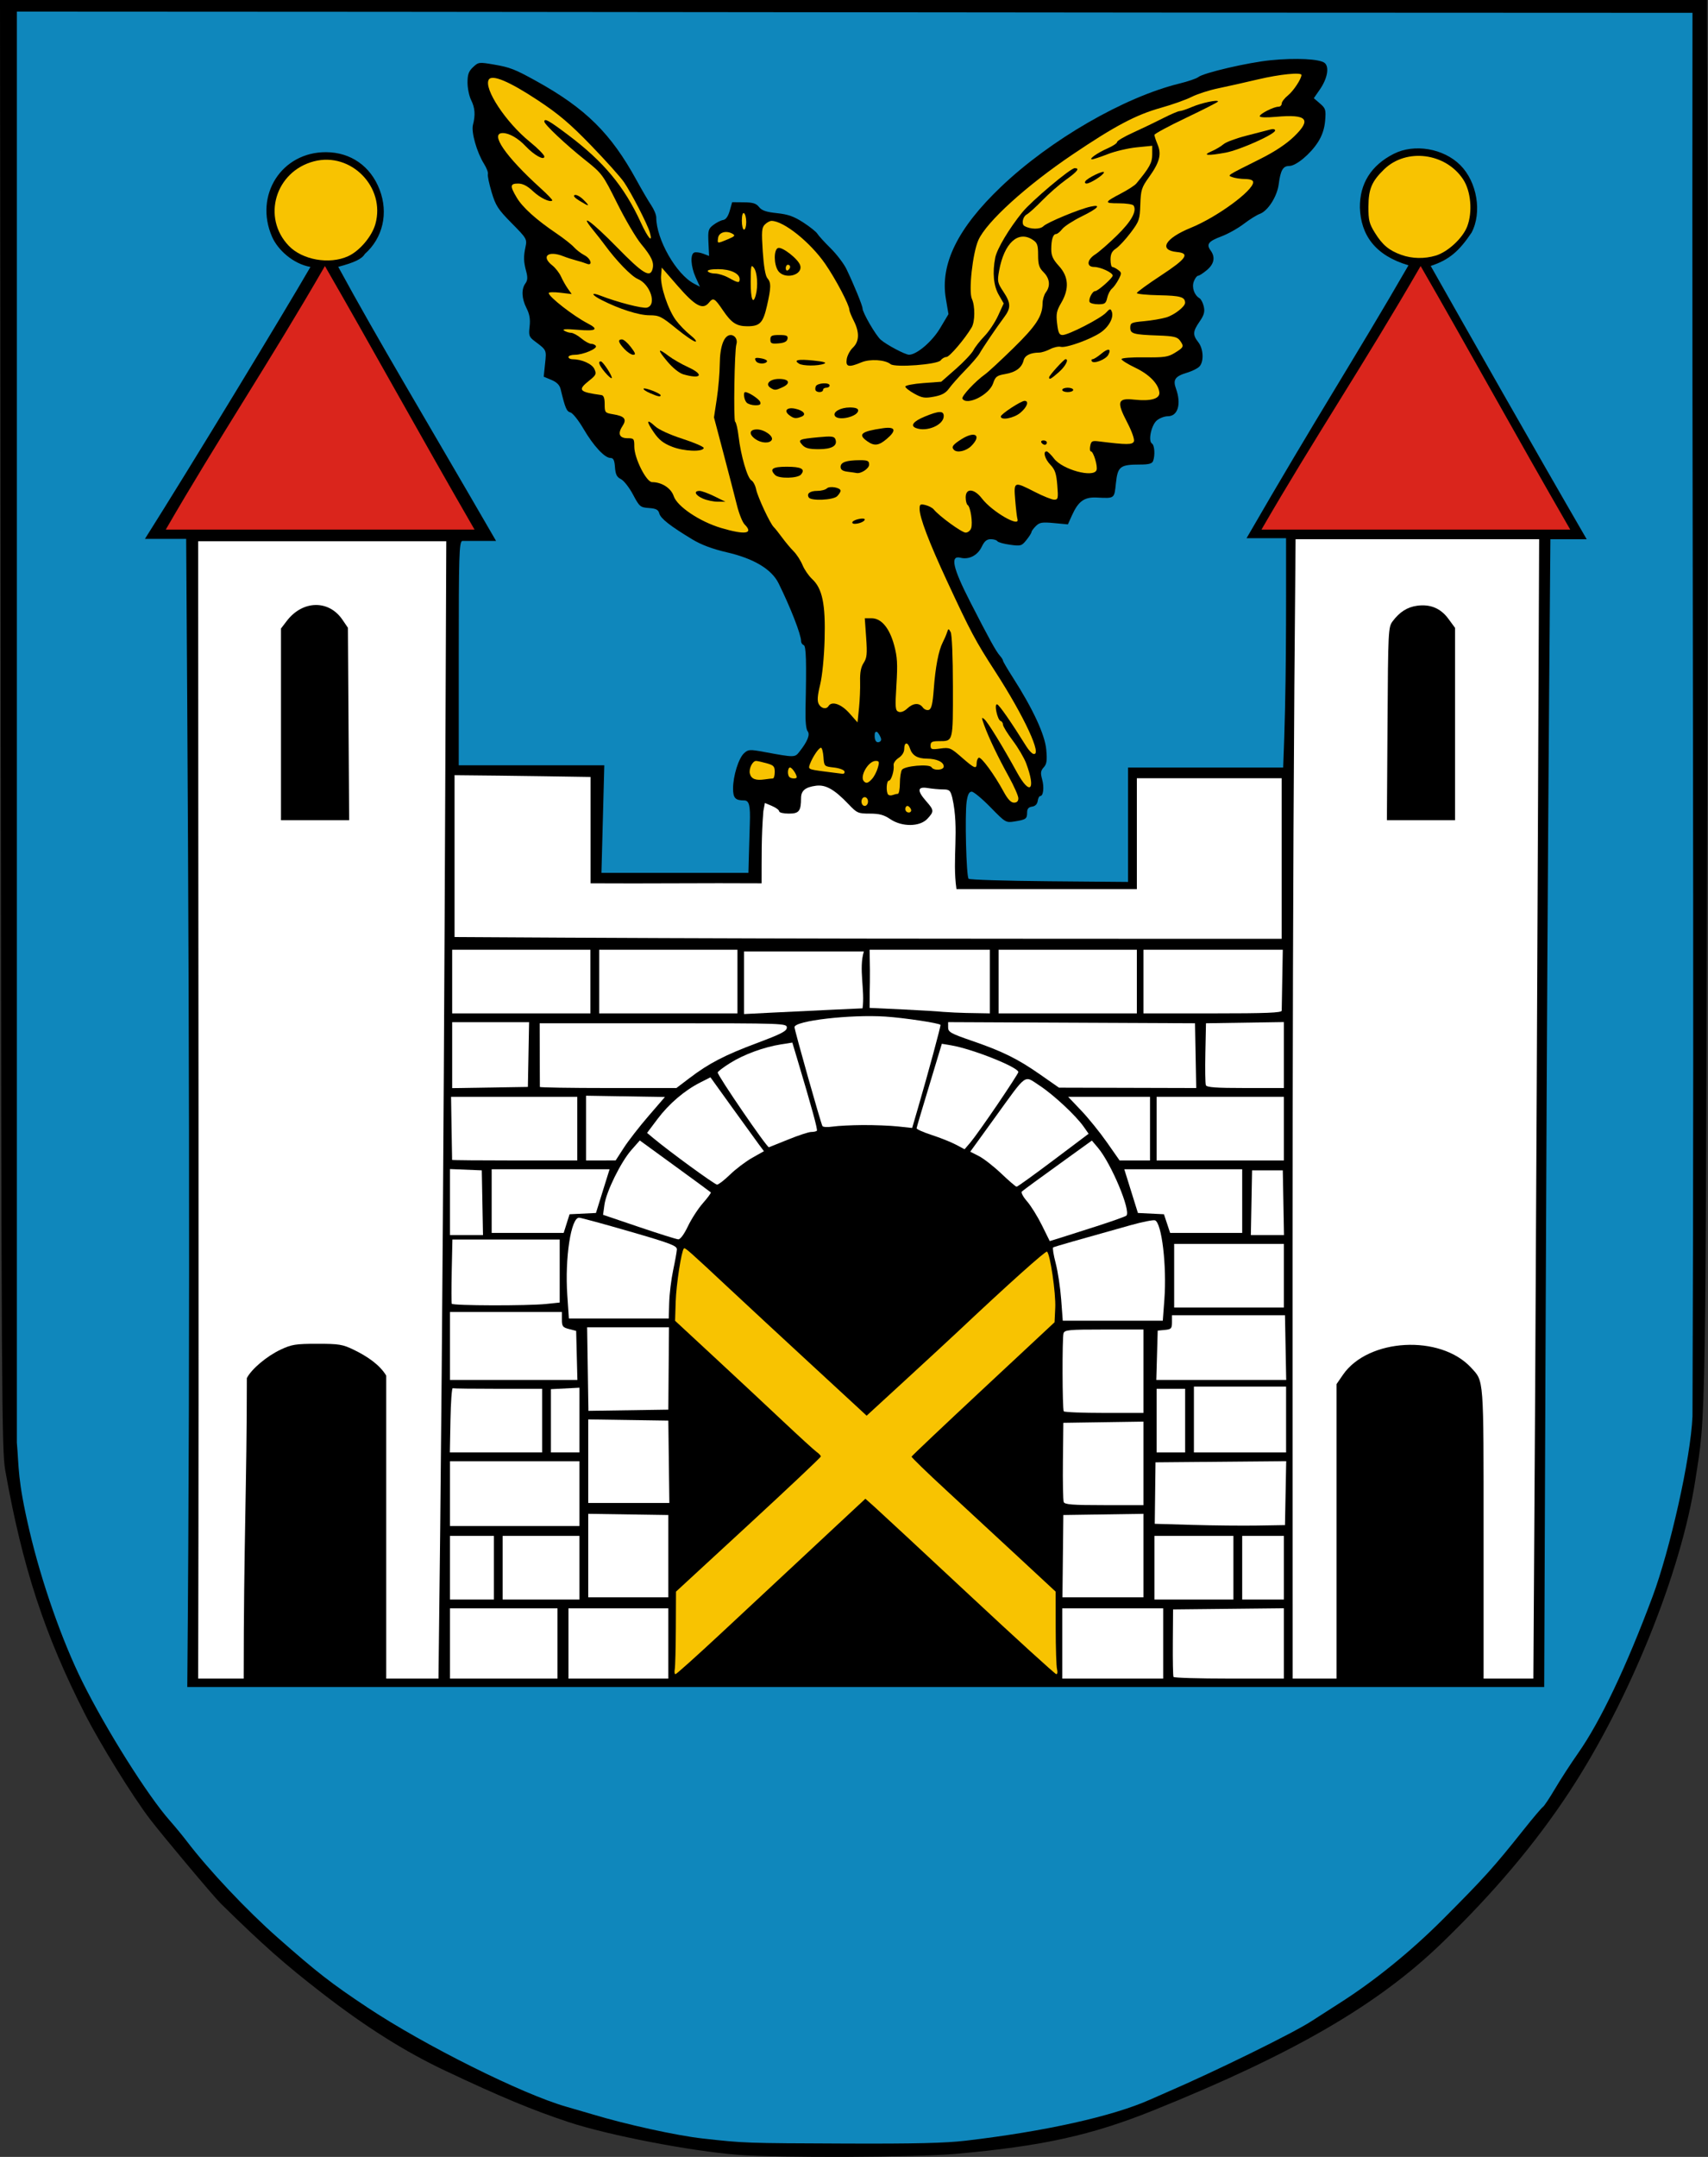 <?xml version="1.0" encoding="UTF-8" standalone="no"?>
<!-- Created with Inkscape (http://www.inkscape.org/) -->

<svg
   xmlns:dc="http://purl.org/dc/elements/1.1/"
   xmlns:cc="http://creativecommons.org/ns#"
   xmlns:rdf="http://www.w3.org/1999/02/22-rdf-syntax-ns#"
   xmlns:svg="http://www.w3.org/2000/svg"
   xmlns="http://www.w3.org/2000/svg"
   version="1.1"
   width="778.303"
   height="982.479"
   id="svg2">
  <rect width="100%" height="100%" fill="#333333" stroke="none"/>
  <defs
     id="defs6" />
  <path
     d="m 336.381,981.538 c -21.658,-1.667 -59.114,-8.897 -77.338,-14.928 -16.361,-5.415 -31.137,-11.564 -56,-23.306 -18.517,-8.745 -36.358,-19.981 -56.5,-35.583 C 129.623,894.614 119.781,885.909 100.612,867.093 97.365,863.906 73.848,835.87 68.218,828.474 60.361,818.151 45.619,794.307 38.715,780.755 20.267,744.537 10.209,713.783 2.364,669.605 c -1.555,-8.759 -1.712,-35.287 -2.026,-340 L 0,0 c 268.682,0 473.271,0 777.869,0 0,57.489 0.816,95.186 0.211,319.642 -0.913,339.137 -0.655,322.753 -5.592,354.79 -6.446,41.828 -30.042,100.17 -57.295,141.666 -15.438,23.505 -34.506,46.105 -58.256,69.045 -29.121,28.128 -67.436,50.357 -131.009,76.01 -28.513,11.505 -51.067,16.474 -90.622,19.963 -18.081,1.595 -80.238,1.86 -98.924,0.422 z"
     id="path3261"
     style="fill:#000000" />
  <path
     d="m 440.043,975.104 c 36.048,-4.218 66.977,-11.104 84,-18.701 2.475,-1.105 5.85,-2.589 7.5,-3.298 21.829,-9.385 57.681,-26.987 66,-32.403 3.3,-2.149 8.925,-5.759 12.5,-8.023 16.073,-10.179 32.792,-23.719 47.541,-38.502 18.795,-18.838 22.992,-23.496 36.804,-40.844 4.204,-5.281 8.102,-9.885 8.661,-10.23 0.559,-0.345 3.056,-4.086 5.549,-8.312 2.493,-4.226 7.218,-11.509 10.5,-16.184 10.167,-14.482 21.993,-39.34 33.928,-71.314 7.818,-20.946 17.404,-62.812 18.208,-82.186 0.903,-225.818 -0.326,-397.755 0,-639.27 -279.588,0 -554.891,-0.549 -763.555,-0.549 0,232.586 0,403.53 0,651.819 1.033,11.615 0.23,16.581 5.71,40 5.519,23.584 14.91,50.372 24.209,69.054 10.893,21.883 29.639,51.656 39.696,63.046 2.38,2.695 5.869,6.925 7.755,9.4 10.046,13.187 27.366,31.56 41.477,44 18.094,15.951 24.345,20.81 41.017,31.882 25.884,17.19 70.497,39.435 90.5,45.126 4.125,1.173 9.525,2.746 12,3.495 15.177,4.591 38.388,9.682 50.065,10.982 19.22,2.139 19.231,2.139 65.435,2.316 31.369,0.12 45.164,-0.209 54.5,-1.302 z"
     id="path3259"
     style="fill:#0f87bc;fill-opacity:1" />
  <path
     d="m 85.34,768.45 c 1.48,-168.093 0.791,-333.469 -0.503,-522.979 -7.207,0 -11.105,0 -18.794,0 20.907,-33.072 63.589,-103.384 75.415,-123.866 -7.978,-1.446 -14.897,-7.82 -17.489,-13.754 -8.263,-18.918 4.356,-38.651 24.643,-38.535 11.245,0.064 20.285,6.404 24.376,17.096 4.09,10.689 1.485,21.984 -6.754,29.283 -1.371,2.307 -4.759,3.894 -12.106,5.851 18.738,34.431 37.697,65.7 71.916,124.847 -7.323,0 -7.071,0 -15.418,0 -1.413,0.542 -1.582,6.789 -1.582,51.819 l 0,50.393 33.16,0 33.16,0 -0.649,24.5 -0.649,24.5 33.489,0 33.489,0 0.219,-8.25 c 0.12,-4.537 0.31,-10.95 0.421,-14.25 0.277,-8.194 -0.289,-10.5 -2.577,-10.5 -4.038,0 -5.063,-1.098 -5.063,-5.425 0,-5.732 2.536,-13.845 5.035,-16.106 1.909,-1.728 2.567,-1.765 9.26,-0.528 13.725,2.536 13.829,2.536 15.887,-0.063 3.753,-4.741 5.031,-7.916 3.788,-9.413 -0.719,-0.866 -1.08,-4.715 -0.956,-10.178 0.494,-21.705 0.289,-28.684 -0.854,-29.066 -0.638,-0.213 -1.16,-1.008 -1.16,-1.768 0,-2.992 -4.807,-15.335 -10.271,-26.372 -3.18,-6.423 -11.295,-11.272 -23.623,-14.114 -6.427,-1.482 -11.594,-3.415 -15.612,-5.84 -10.128,-6.114 -14.488,-9.528 -15.099,-11.823 -0.465,-1.745 -1.441,-2.26 -4.74,-2.5 -3.948,-0.288 -4.309,-0.593 -7.252,-6.134 -1.703,-3.207 -4.178,-6.368 -5.5,-7.023 -1.874,-0.929 -2.471,-2.123 -2.711,-5.419 -0.236,-3.244 -0.715,-4.227 -2.06,-4.227 -2.649,0 -7.776,-5.541 -12.308,-13.3 -2.232,-3.821 -4.902,-7.169 -5.934,-7.439 -1.752,-0.458 -2.37,-1.923 -4.453,-10.547 -0.467,-1.935 -1.749,-3.235 -4.197,-4.258 l -3.524,-1.473 0.624,-5.969 c 0.658,-6.294 0.753,-6.089 -4.703,-10.186 -2.596,-1.95 -2.814,-2.574 -2.347,-6.719 0.373,-3.313 -0.008,-5.595 -1.388,-8.3 -2.236,-4.383 -2.444,-8.687 -0.546,-11.284 1.016,-1.389 1.115,-2.759 0.396,-5.441 -1.221,-4.551 -1.284,-6.696 -0.333,-11.234 0.741,-3.535 0.543,-3.874 -6.3,-10.798 -6.248,-6.323 -7.306,-7.96 -9.154,-14.166 -1.149,-3.859 -1.908,-7.55 -1.685,-8.202 0.222,-0.652 -0.578,-2.76 -1.778,-4.685 -3.272,-5.246 -5.879,-14.429 -5.028,-17.71 1.171,-4.519 0.935,-7.763 -0.823,-11.287 -0.908,-1.821 -1.651,-5.413 -1.651,-7.982 0,-3.704 0.524,-5.164 2.526,-7.045 2.452,-2.304 2.732,-2.338 9.542,-1.17 7.283,1.249 9.521,2.121 19.223,7.49 22.545,12.477 34.063,23.86 45.74,45.205 2.407,4.4 5.41,9.525 6.672,11.39 1.263,1.864 2.296,4.357 2.296,5.54 0,9.956 9.113,25.935 17.201,30.16 l 2.701,1.411 -1.929,-4.25 c -2.241,-4.937 -2.563,-10.587 -0.646,-11.323 0.73,-0.28 2.548,-0.046 4.039,0.521 l 2.711,1.031 -0.289,-6.102 c -0.263,-5.549 -0.056,-6.278 2.283,-8.052 1.415,-1.073 3.41,-2.074 4.434,-2.224 1.21,-0.178 2.251,-1.644 2.974,-4.188 l 1.112,-3.914 5.297,0.048 c 4.161,0.037 5.653,0.5 6.954,2.155 1.248,1.587 3.262,2.275 8.157,2.787 5.045,0.527 7.732,1.477 12,4.244 3.025,1.961 5.911,4.264 6.413,5.118 0.502,0.855 3.211,3.825 6.019,6.601 2.808,2.776 6.077,7.072 7.264,9.547 3.374,7.033 7.304,16.638 7.304,17.853 0,1.945 6.054,12.367 8.315,14.314 2.764,2.381 11.206,6.84 12.902,6.815 3.538,-0.052 10.5,-6.008 14.129,-12.086 l 3.818,-6.395 -1.197,-7.098 c -2.657,-15.753 5.417,-32.111 25.132,-50.916 22.436,-21.401 56.146,-40.89 81.402,-47.061 3.85,-0.941 7.675,-2.254 8.5,-2.919 2.406,-1.938 22.66,-6.652 33,-7.679 11.45,-1.138 22.381,-0.586 24.583,1.242 2.215,1.838 1.246,7.127 -2.223,12.132 l -2.721,3.926 2.806,2.411 c 2.568,2.207 2.768,2.868 2.359,7.798 -0.301,3.626 -1.364,6.822 -3.253,9.775 -3.508,5.486 -10.02,10.888 -13.126,10.888 -2.838,0 -3.945,1.929 -4.78,8.329 -0.731,5.6 -4.944,12.179 -8.647,13.504 -1.375,0.492 -4.661,2.546 -7.303,4.565 -2.642,2.019 -7.212,4.572 -10.157,5.673 -5.938,2.222 -6.991,3.592 -4.928,6.412 2.223,3.041 1.64,6.128 -1.688,8.928 -1.692,1.424 -3.503,2.589 -4.025,2.589 -0.521,0 -1.387,1.154 -1.923,2.565 -1.033,2.717 0.157,6.247 2.593,7.69 0.702,0.416 1.578,2.131 1.947,3.812 0.521,2.372 0.091,3.893 -1.922,6.798 -3.118,4.499 -3.217,6.072 -0.593,9.407 2.391,3.04 2.633,8.951 0.455,11.129 -0.85,0.85 -3.33,2.08 -5.512,2.733 -5.511,1.651 -6.592,3.182 -5.121,7.252 2.54,7.024 0.898,12.613 -3.705,12.613 -1.546,0 -3.82,0.874 -5.052,1.943 -2.509,2.176 -4.002,9.36 -2.18,10.486 1.2,0.742 1.496,5.411 0.507,7.989 -0.448,1.169 -1.999,1.582 -5.935,1.582 -9.07,0 -10.176,0.85 -10.989,8.443 -0.772,7.211 -0.464,6.98 -8.801,6.588 -5.657,-0.266 -8.328,1.669 -11.25,8.149 l -1.835,4.07 -6.326,-0.591 c -5.436,-0.508 -6.603,-0.314 -8.292,1.375 -1.081,1.081 -1.968,2.303 -1.971,2.716 -0.003,0.412 -1.039,2.042 -2.302,3.621 -2.171,2.713 -2.584,2.832 -7.494,2.156 -2.858,-0.393 -5.449,-1.123 -5.757,-1.621 -0.308,-0.498 -1.666,-0.906 -3.017,-0.906 -1.816,0 -2.886,0.899 -4.1,3.444 -1.879,3.941 -5.809,5.974 -9.671,5.005 -4.818,-1.209 -3.567,4.522 4.377,20.041 8.705,17.006 11.771,22.562 13.569,24.589 0.77,0.868 1.401,1.876 1.401,2.24 0,0.364 2.044,3.851 4.543,7.749 9.094,14.188 14.56,25.975 15.171,32.719 0.457,5.042 0.236,6.61 -1.146,8.138 -1.397,1.544 -1.531,2.549 -0.728,5.46 1.013,3.669 0.553,7.616 -0.888,7.616 -0.448,0 -0.958,1.012 -1.133,2.25 -0.205,1.446 -1.124,2.364 -2.57,2.57 -1.611,0.229 -2.25,0.993 -2.25,2.691 0,2.855 -0.53,3.231 -5.72,4.061 -3.958,0.633 -4.152,0.519 -10.97,-6.463 -3.817,-3.909 -7.671,-7.108 -8.564,-7.108 -1.156,0 -1.816,1.288 -2.294,4.474 -0.885,5.9 -0.174,34.136 0.885,35.198 0.455,0.456 16.99,0.967 36.745,1.136 l 35.918,0.308 0,-26.058 0,-26.058 35.342,0 35.342,0 c 1.511,-36.276 1.316,-68.611 1.316,-104.461 -7.115,0 -11.493,0 -18,0 32.271,-55.896 49.341,-81.965 73.786,-124.305 -15.356,-4.51 -21.706,-13.925 -22.143,-26.22 -0.141,-10.963 5.119,-19.326 15.445,-24.559 9.355,-4.741 22.678,-2.476 30.305,5.151 7.677,7.677 9.993,21.607 5.118,30.776 -5.607,8.324 -10.14,12.4 -18.602,15.148 16.318,28.852 47.572,83.966 71.09,124.503 -7.381,0 -10.274,0 -16.552,0 -1.616,185.793 -2.016,322.639 -2.821,522.812 -205.813,0 -399.973,0 -618.33,0 z"
     id="path3257"
     style="fill:#000000" />
  <path
     d="m 254.043,748.605 0,-16 -24.5,0 -24.5,0 0,16 0,16 24.5,0 24.5,0 0,-16 z"
     id="path3255"
     style="fill:#ffffff" />
  <path
     d="m 304.543,748.607 0,-15.999 -22.75,-0.002 -22.75,-10e-4 0,16 0,16 22.75,5.9e-4 22.75,5.9e-4 0,-15.999 z"
     id="path3253"
     style="fill:#ffffff" />
  <path
     d="m 530.043,748.605 0,-16 -23,0 -23,0 0,16 0,16 23,0 23,0 0,-16 z"
     id="path3251"
     style="fill:#ffffff" />
  <path
     d="m 585.043,748.588 0,-16.017 -25.25,0.267 -25.25,0.267 -0.109,15 c -0.06,8.25 0.079,15.338 0.309,15.75 0.23,0.412 11.641,0.75 25.359,0.75 l 24.941,3e-5 0,-16.017 z"
     id="path3249"
     style="fill:#ffffff" />
  <path
     d="m 609.043,697.535 0,-67.07 2.913,-4.234 c 11.462,-16.66 44.394,-18.472 58.427,-3.214 5.854,6.365 5.66,3.777 5.66,75.556 l 0,66.032 c 7.562,0 15.124,0 22.685,0 1.217,-177.68 2.003,-368.905 2.632,-519 -36.996,0 -73.993,0 -110.989,0 -1.737,181.68 -1.328,337.88 -1.328,519 6.667,0 13.333,0 20,0 l 0,-67.07 z"
     id="path3247"
     style="fill:#ffffff" />
  <path
     d="m 632.263,329.677 c 0.272,-42.58 0.343,-44.012 2.342,-46.688 3.156,-4.225 6.707,-6.476 11.158,-7.073 6.006,-0.806 10.722,1.165 14.241,5.951 l 3.039,4.132 0,43.803 0,43.803 -15.53,0 -15.53,0 0.28,-43.928 z"
     id="path3245"
     style="fill:#000000" />
  <path
     d="m 112.479,627.73 c 2.155,-4.167 9.125,-10.028 15.445,-12.985 4.998,-2.339 6.838,-2.631 16.62,-2.635 9.859,-0.004 11.571,0.271 16.5,2.648 6.445,3.108 12.028,6.971 14.948,11.847 0,54.45 -0.004,78.95 0,138 7.588,0 16.228,0 23.816,0 2.341,-184.253 2.953,-378.431 3.557,-518.063 -47.274,0 -76.155,0 -113.064,0 0,172.769 0.433,345.482 0,518.063 7.5,-1.5e-4 13.244,-3.1e-4 20.744,-4.6e-4 0,-61.006 1.435,-88.647 1.435,-136.875 z"
     id="path3243"
     style="fill:#ffffff" />
  <path
     d="m 128.043,286.294 2.616,-3.43 c 7.229,-9.478 19.139,-9.749 25.384,-0.579 l 2.5,3.671 c 0.187,29.216 0.374,58.433 0.56,87.649 -10.353,0 -20.707,0 -31.06,0 0,-29.104 0,-58.207 0,-87.311 z"
     id="path3241"
     style="fill:#000000" />
  <path
     d="m 328.051,744.463 c 10.721,-9.978 25.117,-23.394 31.992,-29.814 6.875,-6.419 17.403,-16.236 23.396,-21.815 l 10.896,-10.143 4.164,3.707 c 2.29,2.039 21.653,20.019 43.028,39.957 21.375,19.938 39.288,36.25 39.807,36.25 0.519,0 0.672,-1.012 0.34,-2.25 -0.332,-1.238 -0.609,-9.696 -0.617,-18.797 l -0.014,-16.547 -17.25,-16.006 c -9.488,-8.803 -24.295,-22.507 -32.906,-30.453 -8.611,-7.946 -15.586,-14.713 -15.5,-15.039 0.086,-0.326 14.78,-14.231 32.656,-30.9 l 32.5,-30.307 0.312,-6.6 c 0.315,-6.66 -2.341,-24.691 -3.766,-25.572 -0.664,-0.411 -17.813,14.958 -40.046,35.888 -3.575,3.366 -14.518,13.482 -24.318,22.481 l -17.818,16.362 -3.182,-2.958 c -1.75,-1.627 -12.407,-11.462 -23.682,-21.855 -11.275,-10.394 -27.255,-25.209 -35.512,-32.922 -18.807,-17.57 -20.385,-18.963 -20.895,-18.445 -1.126,1.142 -3.488,16.439 -3.734,24.181 l -0.278,8.761 17.959,16.641 c 9.878,9.153 23.966,22.299 31.307,29.214 7.341,6.915 14.204,13.172 15.25,13.905 1.046,0.733 1.902,1.655 1.902,2.049 0,0.394 -14.85,14.407 -33,31.14 l -33,30.423 -0.074,16.554 c -0.041,9.105 -0.263,17.566 -0.494,18.804 -0.231,1.238 -0.081,2.25 0.332,2.25 0.413,0 9.523,-8.164 20.244,-18.142 z"
     id="path3239"
     style="fill:#f8c301;fill-opacity:1" />
  <path
     d="m 225.043,714.105 0,-14.5 -10,0 -10,0 0,14.5 0,14.5 10,0 10,0 0,-14.5 z"
     id="path3237"
     style="fill:#ffffff" />
  <path
     d="m 264.043,714.105 0,-14.5 -17.5,0 -17.5,0 0,14.5 0,14.5 17.5,0 17.5,0 0,-14.5 z"
     id="path3235"
     style="fill:#ffffff" />
  <path
     d="m 562.043,714.105 0,-14.5 -18,0 -18,0 0,14.5 0,14.5 18,0 18,0 0,-14.5 z"
     id="path3233"
     style="fill:#ffffff" />
  <path
     d="m 585.043,714.105 0,-14.5 -9.5,0 -9.5,0 0,14.5 0,14.5 9.5,0 9.5,0 0,-14.5 z"
     id="path3231"
     style="fill:#ffffff" />
  <path
     d="m 304.543,708.854 0,-18.749 -18.25,-0.273 -18.25,-0.273 0,19.023 0,19.023 18.25,-9.9e-4 18.25,-10e-4 0,-18.749 z"
     id="path3229"
     style="fill:#ffffff" />
  <path
     d="m 521.043,708.583 0,-19.023 -18.25,0.273 -18.25,0.273 -0.204,18.75 -0.204,18.75 18.454,0 18.454,0 0,-19.023 z"
     id="path3227"
     style="fill:#ffffff" />
  <path
     d="m 264.043,680.355 2e-4,-14.75 -29.5,0 -29.5,0 -1.7e-4,14.75 -1.8e-4,14.75 29.5,0 29.5,0 2e-4,-14.75 z"
     id="path3225"
     style="fill:#ffffff" />
  <path
     d="m 585.82,680.134 0.277,-14.559 -29.777,0.265 -29.777,0.265 -0.17,14 -0.17,14 17.17,0.5 c 9.444,0.275 22.795,0.407 29.67,0.294 l 12.5,-0.206 0.277,-14.559 z"
     id="path3223"
     style="fill:#ffffff" />
  <path
     d="m 521.043,666.583 0,-19.023 -18.25,0.273 -18.25,0.273 -0.188,17.33 c -0.103,9.532 0.057,17.969 0.357,18.75 0.442,1.153 3.906,1.42 18.438,1.42 l 17.893,0 0,-19.023 z"
     id="path3221"
     style="fill:#ffffff" />
  <path
     d="m 304.776,665.855 -0.233,-18.75 -18.25,-0.273 -18.25,-0.273 0,19.023 0,19.023 18.483,0 18.483,0 -0.233,-18.75 z"
     id="path3219"
     style="fill:#ffffff" />
  <path
     d="m 247.043,647.105 0,-14.5 -20,0 c -11,0 -20.337,-0.112 -20.75,-0.25 -0.412,-0.138 -0.875,6.388 -1.027,14.5 l -0.277,14.75 21.027,0 21.027,0 0,-14.5 z"
     id="path3217"
     style="fill:#ffffff" />
  <path
     d="m 264.045,646.855 0.002,-14.75 -6.502,0.335 -6.502,0.335 0,14.415 0,14.415 6.5,0 6.5,0 0.002,-14.75 z"
     id="path3215"
     style="fill:#ffffff" />
  <path
     d="m 540.043,647.105 0,-14.5 -6.5,0 -6.5,0 0,14.5 0,14.5 6.5,0 6.5,0 0,-14.5 z"
     id="path3213"
     style="fill:#ffffff" />
  <path
     d="m 586.043,646.605 0,-15 -21,0 -21,0 0,15 0,15 21,0 21,0 0,-15 z"
     id="path3211"
     style="fill:#ffffff" />
  <path
     d="m 521.043,624.605 0,-19 -17.933,0 c -16.201,0 -17.986,0.169 -18.486,1.75 -0.64,2.027 -0.548,34.379 0.102,35.5 0.239,0.413 8.508,0.75 18.376,0.75 l 17.941,0 0,-19 z"
     id="path3209"
     style="fill:#ffffff" />
  <path
     d="m 304.695,623.355 0.152,-18.75 -18.652,-9.9e-4 -18.652,-10e-4 0.292,19.024 0.292,19.023 18.208,-0.272 18.208,-0.273 0.152,-18.75 z"
     id="path3207"
     style="fill:#ffffff" />
  <path
     d="m 262.826,617.417 -0.283,-11.188 -3.25,-0.84 c -2.881,-0.745 -3.25,-1.234 -3.25,-4.312 l 0,-3.471 -25.5,0 -25.5,0 0,15.5 0,15.5 29.033,0 29.033,0 -0.283,-11.188 z"
     id="path3205"
     style="fill:#ffffff" />
  <path
     d="m 585.82,613.855 -0.277,-14.75 -25.746,0 -25.746,0 -0.004,3.187 c -0.004,2.863 -0.334,3.218 -3.254,3.5 l -3.25,0.313 -0.319,11.25 -0.319,11.25 29.595,0 29.595,0 -0.277,-14.75 z"
     id="path3203"
     style="fill:#ffffff" />
  <path
     d="m 530.582,591.931 c 1.143,-15.241 -1.179,-34.867 -4.265,-36.051 -0.749,-0.288 -5.73,0.696 -11.068,2.186 -23.334,6.513 -34.75,9.788 -35.344,10.14 -0.351,0.208 0.161,3.424 1.139,7.146 0.977,3.722 2.106,11.152 2.507,16.51 l 0.73,9.742 22.788,0 22.788,0 0.725,-9.674 z"
     id="path3201"
     style="fill:#ffffff" />
  <path
     d="m 304.943,593.355 c 0.112,-3.987 0.921,-10.625 1.797,-14.75 0.877,-4.125 1.641,-8.377 1.698,-9.448 0.091,-1.695 -2.694,-2.759 -21.396,-8.179 -11.825,-3.427 -22.243,-6.263 -23.152,-6.302 -3.696,-0.158 -6.532,18.389 -5.386,35.215 l 0.73,10.714 22.752,0 22.752,0 0.203,-7.25 z"
     id="path3199"
     style="fill:#ffffff" />
  <path
     d="m 585.043,581.105 0,-14.5 -25,0 -25,0 0,14.5 0,14.5 25,0 25,0 0,-14.5 z"
     id="path3197"
     style="fill:#ffffff" />
  <path
     d="m 248.897,593.963 6.147,-0.642 0,-14.358 0,-14.358 -24.447,0 -24.447,0 -0.303,14.25 c -0.166,7.838 -0.164,14.588 0.006,15 0.377,0.915 34.5,1.001 43.044,0.108 z"
     id="path3195"
     style="fill:#ffffff" />
  <path
     d="m 501.043,558.13 c 6.325,-2.051 11.822,-4.028 12.216,-4.393 2.213,-2.052 -6.892,-23.785 -12.969,-30.956 l -2.747,-3.242 -11.5,8.286 c -12.911,9.303 -19.072,13.81 -20.399,14.923 -0.494,0.415 0.544,2.397 2.308,4.406 1.764,2.009 4.824,6.92 6.8,10.914 l 3.593,7.261 5.599,-1.735 c 3.079,-0.954 10.774,-3.413 17.099,-5.465 z"
     id="path3193"
     style="fill:#ffffff" />
  <path
     d="m 313.473,558.581 c 1.574,-3.313 4.651,-8.058 6.839,-10.543 2.188,-2.486 3.806,-4.691 3.596,-4.901 -0.21,-0.21 -7.578,-5.617 -16.373,-12.015 l -15.992,-11.633 -3.801,4.308 c -4.809,5.451 -11.492,19.018 -12.311,24.993 l -0.626,4.569 16.369,5.544 c 9.003,3.049 17.059,5.58 17.903,5.623 0.929,0.048 2.664,-2.299 4.395,-5.945 z"
     id="path3191"
     style="fill:#ffffff" />
  <path
     d="m 219.82,547.855 -0.277,-14.75 -7.25,-0.294 -7.25,-0.294 0,15.044 0,15.044 7.527,0 7.527,0 -0.277,-14.75 z"
     id="path3189"
     style="fill:#ffffff" />
  <path
     d="m 584.82,547.855 -0.277,-14.75 -7,0 -7,0 -0.277,14.75 -0.277,14.75 7.553,0 7.553,0 -0.277,-14.75 z"
     id="path3187"
     style="fill:#ffffff" />
  <path
     d="m 258.198,557.355 1.345,-4.25 6.011,-0.292 6.011,-0.292 3.103,-9.958 3.103,-9.958 -26.864,0 -26.864,0 0,14.5 0,14.5 16.405,0 16.405,0 1.345,-4.25 z"
     id="path3185"
     style="fill:#ffffff" />
  <path
     d="m 566.043,547.105 0,-14.5 -26.864,0 -26.864,0 3.103,9.958 3.103,9.958 5.931,0.292 5.931,0.292 1.413,4.25 1.413,4.25 16.417,0 16.417,0 0,-14.5 z"
     id="path3183"
     style="fill:#ffffff" />
  <path
     d="m 479.993,528.52 16.064,-12.085 -2.211,-3.165 c -3.591,-5.14 -13.856,-14.696 -20.249,-18.852 -7.162,-4.656 -5.257,-6.048 -20.44,14.938 l -11.033,15.25 3.949,2.015 c 2.172,1.108 6.766,4.692 10.21,7.965 3.443,3.273 6.573,5.966 6.954,5.985 0.381,0.019 7.922,-5.404 16.757,-12.051 z"
     id="path3181"
     style="fill:#ffffff" />
  <path
     d="m 332.703,535.002 c 2.605,-2.532 7.137,-5.958 10.07,-7.614 l 5.334,-3.01 -2.338,-3.136 c -1.286,-1.725 -6.768,-9.297 -12.183,-16.827 l -9.845,-13.69 -4.658,2.36 c -7.163,3.63 -14.23,9.668 -19.466,16.633 l -4.757,6.329 2.842,2.373 c 7.417,6.194 27.974,21.185 29.051,21.185 0.667,0 3.345,-2.071 5.95,-4.603 z"
     id="path3179"
     style="fill:#ffffff" />
  <path
     d="m 263.043,514.105 0,-14.5 -28.75,-1.3e-4 -28.75,-1.2e-4 0.221,14.25 c 0.122,7.838 0.234,14.363 0.25,14.5 0.016,0.138 12.854,0.25 28.529,0.25 l 28.5,0 0,-14.5 z"
     id="path3177"
     style="fill:#ffffff" />
  <path
     d="m 284.252,522.846 c 2.04,-3.158 7.09,-9.659 11.222,-14.448 l 7.513,-8.707 -17.973,-0.293 -17.973,-0.293 10e-4,14.75 10e-4,14.75 6.75,-0.009 6.75,-0.009 3.709,-5.741 z"
     id="path3175"
     style="fill:#ffffff" />
  <path
     d="m 524.043,514.105 0,-14.5 -18.659,0 -18.659,0 5.952,6.25 c 3.274,3.438 8.551,9.963 11.727,14.5 l 5.775,8.25 6.931,0 6.931,0 0,-14.5 z"
     id="path3173"
     style="fill:#ffffff" />
  <path
     d="m 585.043,514.105 0,-14.5 -29,0 -29,0 0,14.5 0,14.5 29,0 29,0 0,-14.5 z"
     id="path3171"
     style="fill:#ffffff" />
  <path
     d="m 454.523,503.093 c 5.236,-7.707 9.52,-14.338 9.52,-14.737 0,-2.238 -21.006,-10.595 -30.683,-12.207 l -4.183,-0.697 -3.121,10.327 c -6.42,21.242 -8.238,27.348 -8.373,28.137 -0.076,0.445 3.011,1.831 6.861,3.079 3.85,1.248 8.8,3.221 11,4.384 l 4,2.115 2.73,-3.194 c 1.501,-1.757 7.014,-9.499 12.25,-17.206 z"
     id="path3169"
     style="fill:#ffffff" />
  <path
     d="m 359.043,519.105 c 4.675,-1.907 9.438,-3.474 10.583,-3.483 1.146,-0.009 2.317,-0.25 2.602,-0.535 0.46,-0.46 -2.294,-10.521 -9.053,-33.083 l -2.127,-7.101 -5.124,0.81 c -7.849,1.241 -16.903,4.555 -23.191,8.488 -3.129,1.957 -5.689,3.903 -5.689,4.324 0,1.516 22.363,34.162 23.334,34.064 0.091,-0.009 3.991,-1.577 8.666,-3.483 z"
     id="path3167"
     style="fill:#ffffff" />
  <path
     d="m 393.234,512.472 c 5.228,-0.032 12.411,0.253 15.963,0.633 l 6.458,0.692 2.727,-9.346 c 4.527,-15.517 10.434,-37.328 10.186,-37.616 -0.712,-0.828 -16.456,-3.199 -25.039,-3.77 -15.924,-1.06 -41.486,1.9 -41.486,4.804 0,1.379 11.99,43.821 12.736,45.082 0.275,0.465 2.401,0.561 4.725,0.212 2.324,-0.348 8.502,-0.66 13.73,-0.692 z"
     id="path3165"
     style="fill:#ffffff" />
  <path
     d="m 240.82,480.355 0.277,-14.75 -17.527,0 -17.527,0 0,15.024 0,15.024 17.25,-0.274 17.25,-0.274 0.277,-14.75 z"
     id="path3163"
     style="fill:#ffffff" />
  <path
     d="m 314.137,491.114 c 8.897,-6.766 16.034,-10.47 30.906,-16.037 11.02,-4.125 13.5,-5.413 13.5,-7.013 0,-1.922 -1.058,-1.959 -56.311,-1.959 l -56.311,0 0.03,14.25 c 0.017,7.838 0.044,14.475 0.061,14.75 0.017,0.275 14.023,0.5 31.124,0.5 l 31.094,0 5.906,-4.491 z"
     id="path3161"
     style="fill:#ffffff" />
  <path
     d="m 544.82,480.855 -0.277,-14.75 -56.25,-0.258 -56.25,-0.258 0,2.387 c 0,2.138 1.12,2.773 10.75,6.089 14.105,4.858 20.945,8.236 31.25,15.435 l 8.5,5.938 31.277,0.084 31.277,0.084 -0.277,-14.75 z"
     id="path3159"
     style="fill:#ffffff" />
  <path
     d="m 585.043,480.582 0,-15.023 -17.75,0.273 -17.75,0.273 -0.28,13.45 c -0.154,7.397 -0.056,14.035 0.219,14.75 0.383,0.999 4.565,1.3 18.03,1.3 l 17.531,0 0,-15.023 z"
     id="path3157"
     style="fill:#ffffff" />
  <path
     d="m 269.043,432.605 c -21,0 -42,0 -63,0 0,9.667 0,19.333 0,29 21,0 42,0 63,0 0,-9.667 0,-19.333 0,-29 z"
     id="path3155"
     style="fill:#ffffff" />
  <path
     d="m 336.043,432.605 c -21,0 -42,0 -63,0 0,9.667 0,19.333 0,29 21,0 42,0 63,0 0,-9.667 0,-19.333 0,-29 z"
     id="path3153"
     style="fill:#ffffff" />
  <path
     d="m 379.293,459.936 13.75,-0.627 c 1.171,-7.996 -1.824,-18.132 0.607,-25.912 -20.991,0 -34.537,0 -54.607,0 0,9.767 0,18.744 0,28.511 l 13.25,-0.672 c 7.287,-0.37 19.438,-0.954 27,-1.299 z"
     id="path3151"
     style="fill:#ffffff" />
  <path
     d="m 451.043,432.605 c -18.353,0 -36.426,0 -54.779,0 0.352,16.739 0,13.676 0,26.5 l 15.279,0.71 c 8.25,0.383 16.35,0.881 18,1.09 7.617,0.554 13.707,0.565 21.5,0.7 0,-9.667 0,-19.333 0,-29 z"
     id="path3149"
     style="fill:#ffffff" />
  <path
     d="m 518.043,432.605 c -21,0 -42,0 -63,0 0,10.132 0,19.6 0,29 21,0 42,0 63,0 0,-9.667 0,-19.333 0,-29 z"
     id="path3147"
     style="fill:#ffffff" />
  <path
     d="m 584.056,460.355 c 0.007,-0.688 0.119,-7.213 0.25,-14.501 l 0.237,-13.251 -31.75,7.4e-4 -31.75,7.5e-4 0,14.5 0,14.5 31.5,0 c 24.527,0 31.503,-0.277 31.513,-1.25 z"
     id="path3145"
     style="fill:#ffffff" />
  <path
     d="m 584.016,354.483 c -22.434,0 -44.502,0 -65.972,0 0,17.392 0,33.105 0,50.497 -30.818,0 -63.007,0 -82.201,0 -2.035,-13.926 1.397,-27.085 -1.907,-41.625 -0.866,-3.35 -1.312,-3.751 -4.181,-3.761 -1.766,-0.006 -4.899,-0.29 -6.961,-0.631 -4.775,-0.789 -5.016,1.131 -0.75,5.989 3.63,4.135 3.665,4.643 0.548,8.007 -3.438,3.709 -11.598,3.779 -16.953,0.146 -2.847,-1.932 -4.959,-2.5 -9.294,-2.5 -5.287,0 -5.84,-0.241 -9.597,-4.19 -6.497,-6.83 -10.489,-9.102 -14.942,-8.504 -4.839,0.649 -6.758,2.226 -6.775,5.567 -0.031,6.015 -0.906,7.128 -5.603,7.128 -2.411,0 -4.383,-0.472 -4.383,-1.048 0,-0.577 -1.462,-1.666 -3.25,-2.422 l -3.25,-1.373 -0.692,3.672 c -0.952,11.775 -0.76,20.772 -0.808,32.933 -25.833,-0.175 -52.096,0.174 -77.929,0 0,-23.479 0,-28.811 0,-48.453 0,0 -36.585,-0.61 -61.987,-0.808 0,26.068 0,44.154 0,73.715 137.301,0.853 227.537,0.778 376.889,0.819 0,-30.598 0,-53.645 0,-73.156 z"
     id="path3143"
     style="fill:#ffffff" />
  <path
     d="m 414.543,368.605 c -0.34,-0.55 -0.816,-1 -1.059,-1 -0.243,0 -0.441,0.45 -0.441,1 0,0.55 0.477,1 1.059,1 0.582,0 0.781,-0.45 0.441,-1 z"
     id="path3141"
     style="fill:#f8c301;fill-opacity:1;stroke:#f8c301;stroke-opacity:1" />
  <path
     d="m 395.043,365.105 c 0,-0.825 -0.45,-1.5 -1,-1.5 -0.55,0 -1,0.675 -1,1.5 0,0.825 0.45,1.5 1,1.5 0.55,0 1,-0.675 1,-1.5 z"
     id="path3139"
     style="fill:#f8c301;fill-opacity:1;stroke:#f8c301;stroke-opacity:1" />
  <path
     d="m 464.043,363.619 c 0,-1.092 -1.979,-5.564 -4.398,-9.937 -4.916,-8.888 -9.094,-17.637 -11.198,-23.448 -1.246,-3.443 -1.234,-3.732 0.111,-2.616 1.562,1.296 8.396,12.431 14.877,24.237 5.954,10.846 8.739,8.03 4.151,-4.196 -0.918,-2.445 -3.665,-7.102 -6.106,-10.349 -2.441,-3.247 -4.437,-6.496 -4.437,-7.221 0,-0.725 -0.474,-1.476 -1.053,-1.669 -1.519,-0.506 -3.11,-8.025 -1.604,-7.575 0.987,0.295 6.363,8.035 13.327,19.188 1.006,1.611 2.392,3.111 3.079,3.333 4.517,1.459 -3.985,-16.949 -17.385,-37.644 -8.913,-13.764 -11.175,-18.011 -21.899,-41.119 -8.216,-17.704 -12.465,-28.878 -12.465,-32.784 0,-2.142 0.322,-2.352 2.688,-1.759 1.479,0.371 3.166,1.262 3.75,1.979 2.511,3.085 12.8,10.563 14.533,10.563 1.042,0 2.185,-0.919 2.542,-2.042 0.782,-2.463 -0.324,-9.722 -1.6,-10.512 -0.502,-0.31 -0.913,-1.888 -0.913,-3.505 0,-4.329 3.919,-4.048 7.411,0.532 4.54,5.953 17.459,13.447 16.184,9.389 -0.235,-0.749 -0.693,-4.624 -1.018,-8.611 -0.705,-8.658 -0.641,-8.684 8.994,-3.75 3.759,1.925 7.705,3.5 8.769,3.5 1.77,0 1.89,-0.559 1.406,-6.582 -0.426,-5.306 -1.034,-7.11 -3.137,-9.305 -2.533,-2.643 -3.513,-6.113 -1.727,-6.113 0.485,0 2.007,1.476 3.384,3.281 3.851,5.049 17.967,8.885 19.358,5.261 0.65,-1.695 -1.403,-8.541 -2.561,-8.541 -0.431,0 -0.569,-1.122 -0.307,-2.493 0.425,-2.222 0.872,-2.444 4.111,-2.04 12.614,1.572 15.185,1.566 15.8,-0.037 0.347,-0.903 -0.98,-4.642 -3.059,-8.623 -4.951,-9.479 -4.414,-11.197 3.239,-10.368 7.513,0.815 11.736,-0.414 11.411,-3.319 -0.439,-3.926 -4.604,-8.183 -10.988,-11.23 -3.447,-1.645 -6.268,-3.41 -6.268,-3.922 0,-0.523 4.556,-0.876 10.398,-0.804 9.136,0.111 10.835,-0.144 14,-2.099 4.035,-2.494 4.186,-2.881 2.191,-5.61 -1.162,-1.589 -2.882,-1.983 -9.75,-2.229 -11.502,-0.413 -12.839,-0.789 -12.839,-3.605 0,-2.148 0.524,-2.392 6.25,-2.917 3.438,-0.315 7.995,-1.089 10.128,-1.719 3.663,-1.083 8.64,-4.95 8.607,-6.687 -0.051,-2.624 -2.113,-3.221 -11.767,-3.411 -5.62,-0.111 -10.217,-0.56 -10.217,-0.999 0,-0.439 4.966,-4.058 11.035,-8.042 11.592,-7.61 13.272,-10.069 7.282,-10.651 -8.604,-0.836 -5.523,-6.232 6.31,-11.052 11.904,-4.848 28.374,-16.895 28.374,-20.754 0,-0.922 -1.254,-1.409 -3.75,-1.456 -2.062,-0.039 -4.64,-0.418 -5.728,-0.843 -2.308,-0.902 -3.121,-0.373 12.882,-8.385 6.462,-3.235 11.773,-6.769 15.281,-10.167 8.074,-7.82 5.864,-10.211 -8.252,-8.932 -4.515,0.409 -7.434,0.3 -7.434,-0.279 0,-1.101 6.361,-4.323 8.534,-4.323 0.806,0 1.466,-0.642 1.466,-1.428 0,-0.785 1.298,-2.473 2.885,-3.75 2.468,-1.986 6.115,-7.518 6.115,-9.273 0,-1.338 -9.902,-0.34 -19.758,1.991 -5.908,1.397 -14.09,3.233 -18.183,4.08 -4.093,0.847 -9.541,2.604 -12.108,3.904 -2.567,1.301 -8.893,3.547 -14.059,4.992 -11.246,3.146 -20.887,8.238 -40.054,21.156 -21.266,14.333 -39.388,30.794 -43.073,39.125 -2.608,5.895 -4.511,23.271 -2.929,26.743 1.501,3.295 1.435,10.382 -0.122,13.005 -3.122,5.26 -10.11,13.454 -11.474,13.454 -0.836,0 -2.022,0.687 -2.636,1.527 -1.391,1.903 -20.79,3.377 -22.822,1.735 -2.526,-2.041 -9.355,-2.468 -13.277,-0.829 -5.799,2.423 -7.239,2.115 -6.717,-1.439 0.243,-1.653 1.507,-4.015 2.81,-5.25 2.949,-2.796 3.087,-6.98 0.403,-12.245 -1.1,-2.158 -2,-4.39 -2.001,-4.961 -0.002,-2.196 -6.211,-14.018 -11.004,-20.951 -6.839,-9.894 -18.959,-19.587 -24.489,-19.587 -0.75,0 -2.109,0.746 -3.02,1.657 -1.429,1.429 -1.561,3.111 -0.958,12.25 0.443,6.713 1.207,11.171 2.086,12.172 1.774,2.02 1.745,4.225 -0.167,12.609 -1.781,7.811 -3.218,9.312 -8.915,9.312 -4.933,0 -7.229,-1.485 -11.091,-7.175 -3.86,-5.688 -4.46,-6.022 -6.435,-3.584 -2.786,3.44 -6.204,1.611 -14.239,-7.619 l -7.267,-8.348 -0.302,3.742 c -0.382,4.739 3.151,15.335 6.739,20.214 1.514,2.058 4.459,5.099 6.545,6.756 2.086,1.658 3.156,3.014 2.377,3.014 -0.779,0 -4.728,-2.7 -8.777,-6 -6.738,-5.492 -7.771,-6 -12.199,-6 -4.834,0 -13.722,-2.837 -21.797,-6.956 -4.716,-2.406 -5.041,-3.755 -0.475,-1.972 7.635,2.981 19.123,5.939 21.139,5.443 4.627,-1.137 1.607,-10.632 -4.145,-13.036 -2.938,-1.228 -9.771,-8.271 -15.105,-15.569 -1.1,-1.505 -3.5,-4.576 -5.334,-6.823 -6.754,-8.278 -0.49,-3.737 10.915,7.913 11.865,12.12 15.134,14.112 16.237,9.893 0.775,-2.965 -0.454,-5.638 -5.236,-11.393 -2.286,-2.75 -7.178,-11.062 -10.872,-18.472 -6.576,-13.191 -6.883,-13.605 -14.713,-19.831 -8.645,-6.875 -18.497,-16.149 -18.497,-17.413 0,-1.668 2.001,-0.554 10.598,5.896 16.431,12.329 25.792,23.57 33.369,40.07 3.315,7.22 5.608,9.734 4.103,4.5 -1.072,-3.726 -8.305,-17.792 -11.763,-22.874 -1.544,-2.268 -8.291,-9.794 -14.994,-16.724 -9.632,-9.958 -14.732,-14.281 -24.319,-20.616 -12.976,-8.573 -20.848,-11.881 -22.31,-9.374 -2.379,4.079 7.766,19.448 18.687,28.308 3.647,2.959 6.631,5.988 6.631,6.731 0,1.95 -4.649,-0.621 -8.5,-4.7 -3.469,-3.675 -7.518,-6 -10.45,-6 -6.05,0 1.235,10.621 17.211,25.093 3.169,2.87 5.584,5.395 5.368,5.612 -1.026,1.026 -5.551,-1.153 -8.842,-4.257 -2.529,-2.386 -4.598,-3.447 -6.72,-3.447 -3.703,0 -3.81,1.077 -0.633,6.412 2.667,4.479 8.796,10.002 18.066,16.281 3.3,2.235 6.899,5.065 7.998,6.288 1.099,1.223 3.236,2.864 4.75,3.647 3.067,1.586 3.977,5.091 1.002,3.864 -0.963,-0.397 -3.1,-1.067 -4.75,-1.489 -1.65,-0.422 -4.267,-1.27 -5.815,-1.885 -6.942,-2.757 -10.323,0.019 -5.064,4.156 1.442,1.134 3.245,3.449 4.007,5.144 0.762,1.695 2.163,4.17 3.112,5.499 l 1.725,2.417 -5.233,-0.62 c -2.878,-0.341 -5.233,-0.269 -5.233,0.159 0,1.693 11.275,10.47 17.75,13.818 5.313,2.747 3.934,3.644 -4.5,2.926 -5.329,-0.454 -7.281,-0.345 -6.25,0.347 0.825,0.554 2.253,1.013 3.173,1.022 0.92,0.008 3.01,1.14 4.644,2.515 1.634,1.375 3.667,2.5 4.518,2.5 0.851,0 1.816,0.436 2.146,0.97 0.771,1.248 -5.857,4.03 -9.603,4.03 -1.583,0 -2.878,0.45 -2.878,1 0,0.55 0.787,1.003 1.75,1.006 4.272,0.014 8.982,2.11 10.061,4.479 1.018,2.235 0.789,2.75 -2.341,5.247 -5.458,4.355 -4.764,5.184 5.53,6.61 1.045,0.145 1.5,1.406 1.5,4.159 0,3.799 0.146,3.975 3.801,4.576 5.353,0.88 6.396,2.211 4.272,5.453 -2.261,3.45 -1.376,5.471 2.396,5.471 2.849,0 3.031,0.231 3.031,3.84 0,5.259 5.471,16.16 8.11,16.16 4.406,0 8.651,2.746 9.847,6.371 1.552,4.702 11.88,11.631 21.65,14.524 10.946,3.242 14.913,2.628 10.642,-1.646 -0.963,-0.963 -2.533,-4.901 -3.49,-8.75 -0.957,-3.849 -3.7,-14.424 -6.096,-23.499 l -4.357,-16.5 1.292,-8.5 c 0.71,-4.675 1.316,-11.785 1.346,-15.8 0.061,-8.117 1.976,-13.2 4.973,-13.2 1.979,0 3.301,2.165 2.596,4.25 -0.866,2.558 -1.377,34.717 -0.56,35.222 0.467,0.289 1.174,3.323 1.571,6.743 1.004,8.646 4,18.94 5.807,19.951 0.831,0.465 1.809,2.306 2.173,4.09 0.723,3.549 6.361,15.613 8.052,17.232 0.581,0.556 2.3,2.71 3.818,4.785 1.519,2.075 3.88,4.892 5.248,6.26 1.368,1.368 3.179,4.17 4.026,6.227 0.847,2.057 2.82,4.928 4.385,6.379 4.667,4.328 6.137,11.453 5.684,27.551 -0.229,8.137 -1.072,16.611 -2.052,20.628 -1.204,4.937 -1.378,7.351 -0.629,8.75 1.11,2.074 3.455,2.564 4.464,0.932 1.481,-2.397 5.788,-0.933 9.474,3.221 l 3.746,4.221 0.667,-6.471 c 0.367,-3.559 0.596,-9.047 0.509,-12.197 -0.11,-4.004 0.374,-6.537 1.611,-8.424 1.495,-2.281 1.671,-4.065 1.142,-11.524 l -0.626,-8.826 3.088,0 c 4.457,0 8.17,4.436 10.301,12.308 1.437,5.308 1.621,8.523 1.034,18.055 -0.638,10.356 -0.534,11.666 0.971,12.243 1.039,0.399 2.554,-0.169 3.949,-1.48 2.716,-2.551 5.472,-2.731 7.13,-0.464 0.679,0.929 1.899,1.4 2.765,1.068 1.162,-0.446 1.711,-2.796 2.196,-9.412 0.735,-10.01 2.204,-17.66 4.095,-21.318 0.711,-1.375 1.583,-3.4 1.938,-4.5 0.611,-1.892 0.7,-1.903 1.659,-0.195 0.601,1.07 1.023,11.195 1.036,24.877 0.025,25.466 0.204,24.776 -6.434,24.803 -3.066,0.013 -3.75,0.377 -3.75,1.996 0,1.769 0.476,1.916 4.442,1.372 4.21,-0.577 4.718,-0.367 9.733,4.019 5.88,5.144 6.825,5.516 6.825,2.687 0,-1.068 0.42,-2.2 0.933,-2.517 1.04,-0.643 7.103,7.596 11.317,15.38 1.893,3.496 3.373,5.079 4.75,5.079 1.329,0 2,-0.667 2,-1.986 z"
     id="path3137"
     style="fill:#f8c301;fill-opacity:1" />
  <path
     d="m 388.469,237.725 c 0.7,-1.132 5.574,-2.084 5.574,-1.088 0,0.889 -2.544,1.968 -4.641,1.968 -0.812,0 -1.232,-0.396 -0.933,-0.881 z"
     id="path3135"
     style="fill:#000000" />
  <path
     d="m 320.293,227.114 c -3.497,-1.52 -4.352,-3.515 -1.5,-3.5 0.963,0.005 4,1.116 6.75,2.469 l 5,2.46 -3.5,-0.008 c -1.925,-0.004 -4.963,-0.644 -6.75,-1.42 z"
     id="path3133"
     style="fill:#000000" />
  <path
     d="m 368.543,226.605 c -1.084,-1.754 0.519,-3 3.859,-3 1.783,0 3.748,-0.507 4.368,-1.127 1.245,-1.245 6.273,-0.384 6.273,1.074 0,0.5 -0.707,1.617 -1.571,2.481 -1.782,1.782 -11.904,2.229 -12.929,0.571 z"
     id="path3131"
     style="fill:#000000" />
  <path
     d="m 353.243,216.405 c -2.754,-2.754 -1.311,-3.8 5.241,-3.8 6.676,0 8.597,1.044 6.523,3.544 -1.482,1.786 -10.048,1.972 -11.764,0.256 z"
     id="path3129"
     style="fill:#000000" />
  <path
     d="m 386.293,214.882 c -2.328,-0.289 -3.25,-0.919 -3.25,-2.223 0,-2.101 2.645,-3.02 8.75,-3.04 3.605,-0.012 4.25,0.294 4.25,2.011 0,1.811 -3.779,4.291 -5.815,3.815 -0.377,-0.088 -2.147,-0.342 -3.935,-0.563 z"
     id="path3127"
     style="fill:#000000" />
  <path
     d="m 306.293,203.507 c -3.989,-1.551 -5.994,-3.122 -8.346,-6.542 -3.622,-5.265 -3.377,-6.454 0.577,-2.791 1.661,1.54 6.778,3.874 12.623,5.76 5.406,1.744 9.697,3.621 9.535,4.171 -0.544,1.847 -9.005,1.495 -14.389,-0.598 z"
     id="path3125"
     style="fill:#000000" />
  <path
     d="m 434.71,204.939 c -1.321,-1.321 -0.599,-2.351 3.426,-4.892 6.221,-3.927 9.322,-1.765 4.452,3.104 -2.32,2.32 -6.417,3.25 -7.879,1.788 z"
     id="path3123"
     style="fill:#000000" />
  <path
     d="m 365.633,202.705 c -2.19,-2.42 -1.633,-2.694 7.168,-3.531 6.104,-0.581 7.354,-0.44 7.862,0.884 1.132,2.951 -1.533,4.549 -7.587,4.549 -4.353,0 -6.134,-0.455 -7.443,-1.901 z"
     id="path3121"
     style="fill:#000000" />
  <path
     d="m 395.266,201.049 c -4.538,-3.178 -2.929,-4.549 7.027,-5.985 5.81,-0.838 6.418,0.96 1.673,4.953 -3.542,2.98 -5.575,3.221 -8.701,1.032 z"
     id="path3119"
     style="fill:#000000" />
  <path
     d="m 474.543,201.605 c -0.34,-0.55 0.084,-1 0.941,-1 0.857,0 1.559,0.45 1.559,1 0,0.55 -0.423,1 -0.941,1 -0.518,0 -1.219,-0.45 -1.559,-1 z"
     id="path3117"
     style="fill:#000000" />
  <path
     d="m 344.266,200.049 c -3.181,-2.228 -2.849,-4.443 0.667,-4.443 3.389,0 7.755,3.148 6.711,4.838 -1.015,1.642 -4.756,1.442 -7.378,-0.395 z"
     id="path3115"
     style="fill:#000000" />
  <path
     d="m 417.293,194.943 c -2.614,-1.055 -1.06,-3.049 4.019,-5.154 6.551,-2.715 8.731,-2.779 8.731,-0.257 0,4.079 -7.823,7.398 -12.75,5.41 z"
     id="path3113"
     style="fill:#000000" />
  <path
     d="m 359.693,189.14 c -2.69,-2.038 -1.099,-3.79 2.695,-2.968 3.783,0.82 5.25,2.667 2.868,3.612 -2.552,1.013 -3.524,0.9 -5.564,-0.645 z"
     id="path3111"
     style="fill:#000000" />
  <path
     d="m 380.45,189.454 c -1.098,-1.777 2.554,-3.848 6.785,-3.848 2.516,0 3.809,0.455 3.809,1.339 0,2.813 -9.077,4.963 -10.594,2.509 z"
     id="path3109"
     style="fill:#000000" />
  <path
     d="m 456.043,189.709 c 0,-1.079 9.191,-7.104 10.838,-7.104 2.17,0 1.175,2.812 -1.914,5.411 -2.955,2.487 -8.923,3.619 -8.923,1.693 z"
     id="path3107"
     style="fill:#000000" />
  <path
     d="m 340.243,183.405 c -1.2,-1.2 -1.688,-4.8 -0.65,-4.8 1.53,0 6.283,3.12 6.798,4.463 0.443,1.155 -0.099,1.537 -2.179,1.537 -1.523,0 -3.309,-0.54 -3.969,-1.2 z"
     id="path3105"
     style="fill:#000000" />
  <path
     d="m 438.55,181.615 c -0.615,-0.995 5.926,-8.021 10.384,-11.155 1.315,-0.924 7.054,-6.238 12.753,-11.808 10.436,-10.199 13.329,-14.612 13.388,-20.42 0.018,-1.72 0.693,-4.001 1.5,-5.069 2.176,-2.877 1.787,-6.331 -1.032,-9.15 -2.042,-2.042 -2.5,-3.477 -2.5,-7.84 0,-4.572 -0.354,-5.572 -2.465,-6.955 -6.665,-4.367 -13.009,1.489 -15.306,14.127 -0.872,4.799 -0.737,5.47 1.912,9.462 3.523,5.31 3.572,7.459 0.272,11.852 -3.256,4.335 -9.527,13.588 -11.125,16.415 -0.667,1.18 -3.601,4.594 -6.521,7.587 -2.92,2.993 -6.224,6.721 -7.343,8.284 -1.503,2.101 -3.296,3.078 -6.871,3.746 -4.184,0.782 -5.392,0.598 -8.945,-1.362 -2.259,-1.246 -4.108,-2.707 -4.108,-3.246 0,-0.539 3.684,-1.254 8.186,-1.589 l 8.186,-0.609 6.633,-5.824 c 3.648,-3.203 7.259,-7.034 8.024,-8.514 0.765,-1.48 3.039,-4.387 5.052,-6.46 2.013,-2.073 4.804,-6.267 6.201,-9.32 l 2.541,-5.55 -2.248,-3.907 c -2.372,-4.122 -2.94,-10.184 -1.592,-16.983 0.789,-3.978 6.326,-13.248 12.314,-20.617 4.186,-5.152 21.945,-20.109 23.875,-20.109 2.443,0 1.326,1.47 -4.032,5.308 -2.924,2.094 -7.728,6.288 -10.674,9.319 -2.946,3.031 -6.169,5.946 -7.161,6.477 -1.795,0.961 -2.485,4.377 -1.054,5.219 2.697,1.587 7.136,1.648 8.666,0.118 1.749,-1.749 16.274,-7.775 21.516,-8.926 5.159,-1.133 3.398,0.803 -4.052,4.454 -3.894,1.908 -7.887,4.496 -8.873,5.75 -0.987,1.254 -2.244,2.281 -2.793,2.281 -1.408,0 -2.213,2.532 -2.213,6.956 0,2.94 0.787,4.652 3.5,7.614 4.438,4.845 4.776,10.397 1.023,16.8 -2.099,3.581 -2.383,5.02 -1.861,9.428 0.499,4.209 0.975,5.202 2.499,5.202 2.655,0 17.322,-7.529 19.756,-10.142 1.807,-1.94 2.094,-1.994 2.668,-0.498 1.005,2.619 -1.293,6.912 -5.091,9.508 -4.575,3.128 -15.75,7.139 -18.145,6.512 -1.044,-0.273 -3.237,0.202 -4.873,1.055 -1.637,0.853 -3.875,1.56 -4.975,1.571 -4.033,0.04 -6.536,1.287 -7.101,3.538 -0.853,3.4 -3.575,5.418 -8.424,6.246 -3.775,0.644 -4.449,1.165 -5.472,4.222 -1.752,5.235 -11.938,10.327 -13.996,6.997 z"
     id="path3103"
     style="fill:#000000" />
  <path
     d="m 296.142,179.051 c -1.871,-0.812 -3.157,-1.721 -2.858,-2.019 0.613,-0.613 7.759,2.171 7.759,3.023 0,0.849 -1.197,0.604 -4.901,-1.003 z"
     id="path3101"
     style="fill:#000000" />
  <path
     d="m 371.779,178.007 c -0.329,-0.329 -0.356,-1.229 -0.06,-2 0.608,-1.584 6.324,-1.947 6.324,-0.402 0,0.55 -0.675,1 -1.5,1 -0.825,0 -1.5,0.45 -1.5,1 0,1.086 -2.297,1.37 -3.264,0.402 z"
     id="path3099"
     style="fill:#000000" />
  <path
     d="m 484.043,177.605 c 0,-0.55 1.125,-1 2.5,-1 1.375,0 2.5,0.45 2.5,1 0,0.55 -1.125,1 -2.5,1 -1.375,0 -2.5,-0.45 -2.5,-1 z"
     id="path3097"
     style="fill:#000000" />
  <path
     d="m 351.148,176.691 c -2.674,-1.693 -0.411,-4.086 3.864,-4.086 4.689,0 5.471,2.023 1.484,3.839 -3.027,1.379 -3.523,1.402 -5.349,0.246 z"
     id="path3095"
     style="fill:#000000" />
  <path
     d="m 275.668,169.571 c -2.604,-3.094 -3.316,-4.977 -1.874,-4.953 0.975,0.016 5.531,7.04 4.946,7.625 -0.246,0.246 -1.628,-0.956 -3.072,-2.672 z"
     id="path3093"
     style="fill:#000000" />
  <path
     d="m 478.07,171.855 c 0.031,-0.853 6.743,-8.25 7.486,-8.25 1.643,0 -0.04,3.255 -3.048,5.896 -3.644,3.199 -4.485,3.645 -4.438,2.354 z"
     id="path3091"
     style="fill:#000000" />
  <path
     d="m 311.382,170.509 c -1.88,-0.544 -4.856,-2.94 -7.343,-5.91 -4.629,-5.529 -4.412,-6.312 0.675,-2.432 1.847,1.409 5.832,3.694 8.855,5.078 7.492,3.43 6.012,5.638 -2.187,3.264 z"
     id="path3089"
     style="fill:#000000" />
  <path
     d="m 364.072,165.644 c -2.624,-1.66 -0.424,-2.135 6.563,-1.419 4.768,0.488 6.247,0.935 4.876,1.47 -2.779,1.086 -9.69,1.055 -11.439,-0.051 z"
     id="path3087"
     style="fill:#000000" />
  <path
     d="m 344.502,164.539 c -0.953,-1.542 -0.313,-1.825 2.779,-1.231 1.506,0.289 2.492,0.925 2.191,1.412 -0.762,1.234 -4.173,1.109 -4.97,-0.181 z"
     id="path3085"
     style="fill:#000000" />
  <path
     d="m 497.506,164.546 c -0.32,-0.517 -0.139,-0.94 0.401,-0.94 0.54,0 2.304,-1.112 3.92,-2.472 3.141,-2.643 4.749,-2.393 3.201,0.498 -1.14,2.129 -6.681,4.276 -7.523,2.914 z"
     id="path3083"
     style="fill:#000000" />
  <path
     d="m 284.496,158.959 c -2.764,-2.983 -3.102,-4.354 -1.071,-4.354 0.76,0 2.583,1.575 4.051,3.5 2.106,2.76 2.332,3.5 1.071,3.5 -0.879,0 -2.702,-1.191 -4.051,-2.646 z"
     id="path3081"
     style="fill:#000000" />
  <path
     d="m 351.043,154.666 c 0,-1.743 0.627,-2.06 4.073,-2.06 3.339,0 4.014,0.315 3.742,1.75 -0.232,1.223 -1.458,1.843 -4.073,2.06 -3.212,0.266 -3.742,0.019 -3.742,-1.75 z"
     id="path3079"
     style="fill:#000000" />
  <path
     d="m 496.556,137.626 c -0.728,-1.178 1.176,-5.021 2.488,-5.021 1.246,0 8,-5.976 8,-7.078 0,-1.331 -5.582,-3.922 -8.45,-3.922 -3.619,0 -3.342,-3.302 0.481,-5.722 1.667,-1.055 6.139,-4.959 9.938,-8.676 6.546,-6.403 9.12,-11.034 7.547,-13.578 -0.348,-0.563 -3.397,-1.024 -6.774,-1.024 -6.844,0 -6.732,-0.413 1.259,-4.611 3.025,-1.589 6.061,-3.564 6.747,-4.389 6.026,-7.249 7.253,-9.487 7.253,-13.239 l 0,-3.964 -7.093,0.712 c -3.901,0.392 -9.837,1.787 -13.19,3.101 -3.353,1.314 -6.574,2.375 -7.157,2.357 -1.67,-0.05 2.519,-2.982 7.19,-5.032 2.337,-1.026 4.25,-2.308 4.25,-2.849 0,-0.541 3.263,-2.465 7.25,-4.275 3.987,-1.81 10.126,-4.759 13.642,-6.552 3.516,-1.793 6.946,-3.261 7.623,-3.261 0.677,0 3.2,-0.845 5.608,-1.878 4.36,-1.871 11.877,-3.449 11.877,-2.493 0,0.276 -6.525,3.609 -14.5,7.405 -7.975,3.797 -14.5,7.312 -14.5,7.813 0,0.5 0.659,2.486 1.464,4.414 1.865,4.463 0.882,8.128 -4.001,14.925 -3.304,4.598 -3.668,5.758 -3.889,12.385 -0.229,6.871 -0.497,7.646 -4.439,12.867 -2.307,3.056 -5.306,6.284 -6.665,7.174 -1.822,1.194 -2.47,2.507 -2.47,5.004 0,1.862 0.364,3.385 0.809,3.385 0.445,0 1.623,0.595 2.617,1.322 1.673,1.223 1.692,1.547 0.257,4.323 -0.853,1.65 -2.227,3.561 -3.053,4.247 -0.826,0.685 -1.791,2.565 -2.145,4.177 -0.556,2.532 -1.101,2.931 -4.005,2.931 -1.849,0 -3.634,-0.441 -3.967,-0.979 z"
     id="path3077"
     style="fill:#000000" />
  <path
     d="m 354.6,123.383 c -2.018,-2.881 -2.068,-9.644 -0.076,-10.408 1.86,-0.714 9.177,4.977 10.088,7.846 1.44,4.538 -7.097,6.723 -10.011,2.563 z"
     id="path3075"
     style="fill:#000000" />
  <path
     d="m 360.043,121.546 c 0,-0.518 -0.45,-0.941 -1,-0.941 -0.55,0 -1,0.702 -1,1.559 0,0.857 0.45,1.281 1,0.941 0.55,-0.34 1,-1.041 1,-1.559 z"
     id="path3073"
     style="fill:#f8c301;fill-opacity:1" />
  <path
     d="m 264.043,91.448 c -2.227,-1.368 -3.006,-2.319 -2.142,-2.616 0.747,-0.256 2.537,0.713 3.977,2.154 3.179,3.179 2.76,3.284 -1.835,0.462 z"
     id="path3071"
     style="fill:#000000" />
  <path
     d="m 494.552,82.591 c 0.947,-1.533 8.491,-5.164 8.491,-4.088 0,1.108 -6.205,5.102 -7.927,5.102 -0.655,0 -0.909,-0.456 -0.564,-1.014 z"
     id="path3069"
     style="fill:#000000" />
  <path
     d="m 552.043,68.936 c 1.925,-0.828 4.4,-2.292 5.5,-3.253 1.1,-0.961 5.825,-2.711 10.5,-3.89 4.675,-1.179 9.512,-2.431 10.75,-2.782 1.329,-0.377 2.25,-0.201 2.25,0.43 0,1.689 -16.11,8.898 -22.541,10.087 -8.3,1.534 -10.856,1.3 -6.459,-0.592 z"
     id="path3067"
     style="fill:#000000" />
  <path
     d="m 409.125,361.605 c 0.505,0 0.925,-2.138 0.934,-4.75 0.008,-2.612 0.423,-5.394 0.921,-6.18 1.141,-1.803 12.497,-2.797 13.496,-1.181 1.03,1.667 5.569,1.378 5.569,-0.354 0,-2.05 -3.187,-3.53 -7.684,-3.567 -4.347,-0.036 -6.708,-1.477 -7.738,-4.722 -0.954,-3.006 -2.578,-2.86 -2.578,0.231 0,1.549 -0.951,3.1 -2.539,4.141 -1.396,0.915 -2.43,2.388 -2.297,3.273 0.366,2.432 -1.07,7.109 -2.183,7.109 -1.114,0 -1.349,5.298 -0.283,6.364 0.384,0.384 1.321,0.459 2.082,0.167 0.761,-0.292 1.797,-0.531 2.302,-0.531 z"
     id="path3065"
     style="fill:#f8c301;fill-opacity:1" />
  <path
     d="m 397.419,354.743 c 0.927,-1.024 2.09,-3.274 2.585,-5 0.778,-2.714 0.649,-3.138 -0.958,-3.138 -3.397,0 -7.498,7.172 -5.336,9.333 1.065,1.065 1.909,0.793 3.709,-1.196 z"
     id="path3063"
     style="fill:#f8c301;fill-opacity:1" />
  <path
     d="m 352.168,354.605 c 0.481,0 0.875,-1.329 0.875,-2.953 0,-2.561 -0.498,-3.091 -3.75,-3.994 -2.062,-0.573 -4.204,-1.044 -4.759,-1.047 -1.651,-0.009 -3.405,3.607 -2.824,5.826 0.625,2.392 2.663,3.178 6.709,2.588 1.581,-0.231 3.269,-0.419 3.75,-0.419 z"
     id="path3061"
     style="fill:#f8c301;fill-opacity:1" />
  <path
     d="m 363.043,354.039 c 0,-1.302 -2.144,-4.434 -3.035,-4.434 -1.091,0 -1.318,3.313 -0.298,4.333 0.811,0.811 3.333,0.888 3.333,0.101 z"
     id="path3059"
     style="fill:#f8c301;fill-opacity:1" />
  <path
     d="m 384.799,351.355 c -0.226,-0.688 -2.401,-1.475 -4.833,-1.75 -4.397,-0.497 -4.424,-0.524 -4.73,-4.75 -0.169,-2.337 -0.68,-4.25 -1.135,-4.25 -0.993,0 -3.756,4.078 -5.026,7.418 -0.896,2.357 -0.77,2.425 6.277,3.36 3.955,0.525 7.792,1.014 8.525,1.088 0.733,0.074 1.148,-0.428 0.922,-1.116 z"
     id="path3057"
     style="fill:#f8c301;fill-opacity:1" />
  <path
     d="m 401.028,336.855 c -0.008,-0.412 -0.452,-1.425 -0.985,-2.25 -0.784,-1.213 -0.972,-1.069 -0.985,0.75 -0.008,1.238 0.435,2.25 0.985,2.25 0.55,0 0.993,-0.337 0.985,-0.75 z"
     id="path3055"
     style="fill:#0f87bc;fill-opacity:1;stroke:#0f87bc;stroke-opacity:1" />
  <path
     d="m 216.234,241.23 c -25.651,-44.428 -47.388,-84.044 -68.174,-120.046 -25.779,44.65 -48.65,78.709 -72.517,120.046 50.667,-0.021 90.018,0 140.691,0 z"
     id="path3053"
     style="fill:#da251c;fill-opacity:1" />
  <path
     d="m 344.413,134.355 c 1.087,-4.054 0.659,-10.329 -0.838,-12.309 -1.33,-1.758 -1.471,-1.163 -1.5,6.309 -0.03,7.917 1.068,10.737 2.338,6 z"
     id="path3015"
     style="fill:#f8c301;fill-opacity:1" />
  <path
     d="m 337.043,127.162 c 0,-2.597 -4.207,-4.557 -9.782,-4.557 -3.303,0 -5.101,0.381 -4.718,1 0.34,0.55 1.836,1 3.325,1 1.489,0 4.275,0.874 6.191,1.943 4.259,2.374 4.984,2.464 4.984,0.614 z"
     id="path3013"
     style="fill:#f8c301;fill-opacity:1" />
  <path
     d="m 158.599,116.719 c 5.249,-2.384 10.875,-9.008 12.46,-14.67 4.702,-16.794 -11.131,-32.95 -27.991,-28.56 -17.593,4.581 -23.857,25.579 -11.48,38.481 6.192,6.454 18.495,8.617 27.011,4.749 z"
     id="path3011"
     style="fill:#f8c301;fill-opacity:1" />
  <path
     d="m 654.236,116.429 c 5.508,-1.65 12.309,-7.952 14.35,-13.299 2.521,-6.6 1.69,-16.062 -1.883,-21.462 -7.995,-12.081 -25.892,-14.339 -35.981,-4.54 -5.66,5.497 -7.123,8.985 -7.153,17.056 -0.023,6.152 0.366,7.71 2.974,11.904 3.432,5.52 6.447,8.027 12.058,10.026 4.887,1.741 10.501,1.855 15.635,0.316 z"
     id="path3009"
     style="fill:#f8c301;fill-opacity:1" />
  <path
     d="m 331.623,109.008 c 3.261,-1.363 3.569,-1.74 2.093,-2.566 -2.822,-1.579 -6.135,-0.603 -6.492,1.913 -0.381,2.682 -0.438,2.673 4.399,0.652 z"
     id="path3007"
     style="fill:#f8c301;fill-opacity:1" />
  <path
     d="m 340.043,101.164 c 0,-1.893 -0.45,-3.719 -1,-4.059 -0.604,-0.373 -1,0.99 -1,3.441 0,2.232 0.45,4.059 1,4.059 0.55,0 1,-1.548 1,-3.441 z"
     id="path3003"
     style="fill:#f8c301;fill-opacity:1" />
  <path
     d="m 715.526,241.23 c -25.651,-44.428 -47.388,-84.044 -68.174,-120.046 -25.779,44.65 -48.65,78.709 -72.517,120.046 50.667,-0.021 90.018,0 140.691,0 z"
     id="path3053-6"
     style="fill:#da251c;fill-opacity:1" />
</svg>
